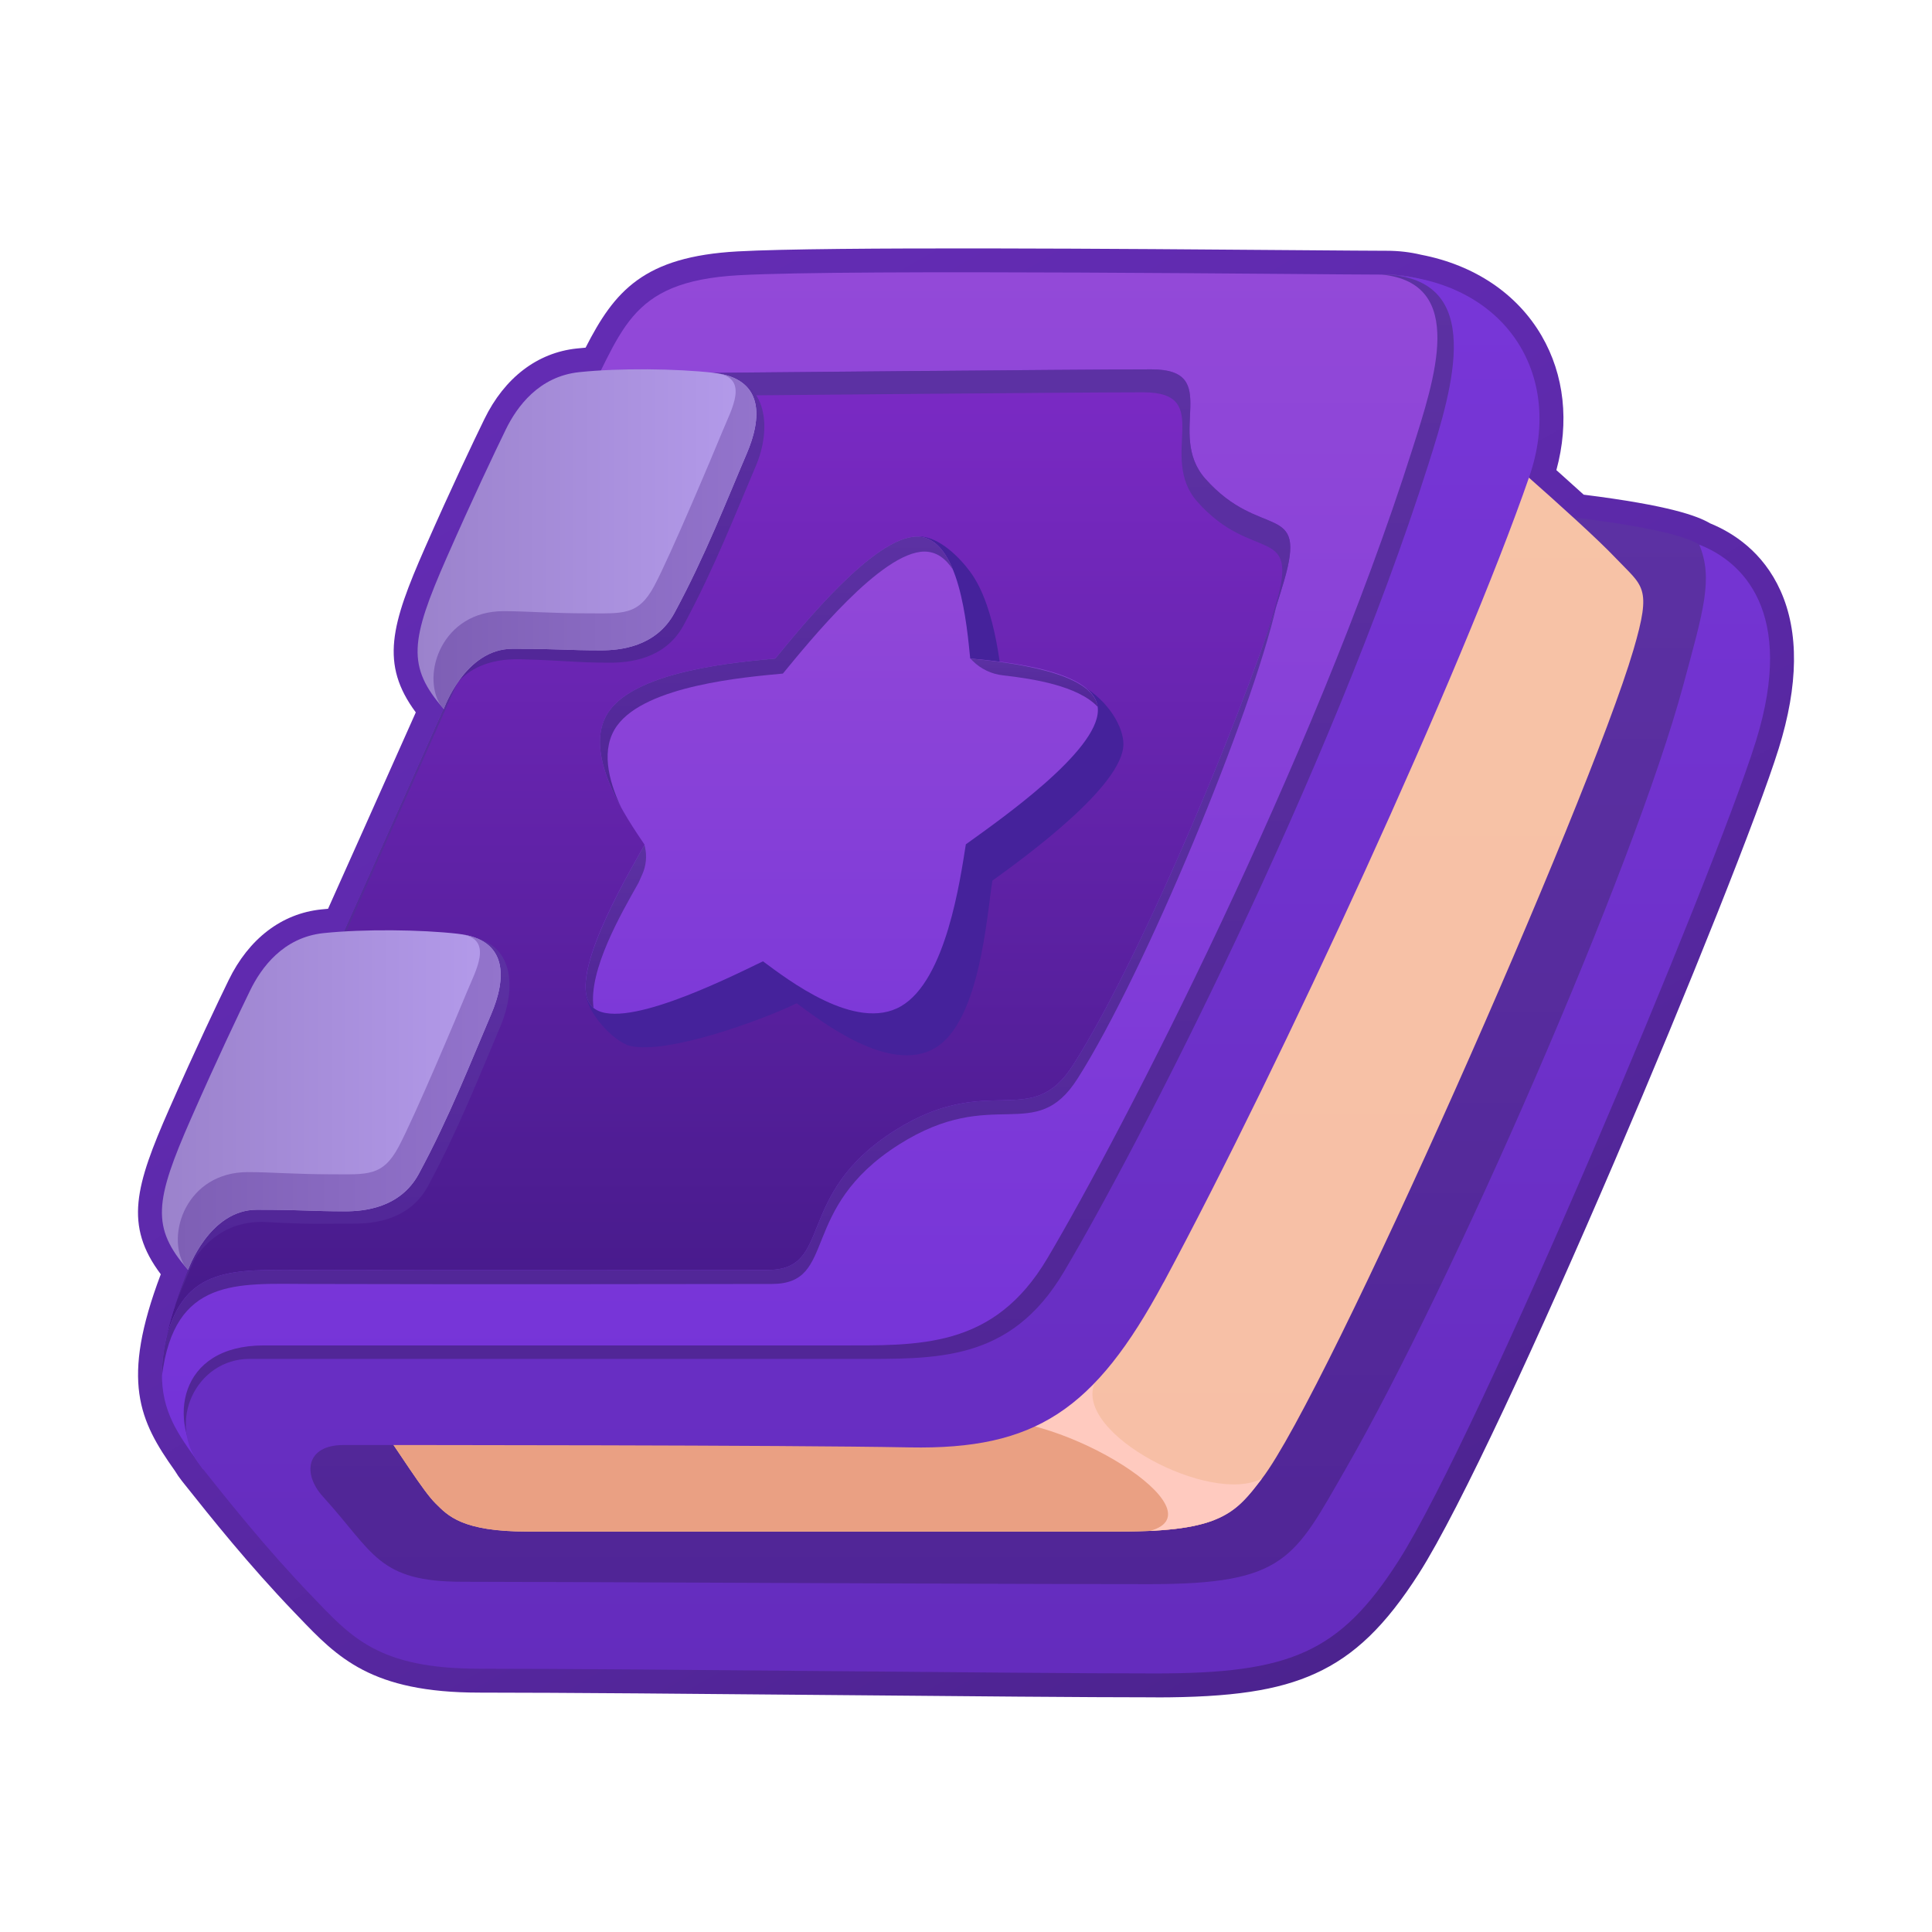<svg width="140" height="140" viewBox="0 0 140 140" fill="none" xmlns="http://www.w3.org/2000/svg">
<path d="M123.137 39.471C121.752 38.574 117.32 37.893 113.996 37.491C112.976 36.558 111.86 35.56 110.79 34.613C110.801 34.581 110.813 34.548 110.824 34.516C113.168 27.729 109.726 21.492 102.611 20.147C101.967 19.99 101.264 19.896 100.495 19.896C95.707 19.896 61.746 19.485 53.539 19.94C46.931 20.307 45.531 22.778 43.541 26.846C42.996 26.877 42.468 26.918 41.977 26.969C39.059 27.276 37.463 29.464 36.653 31.131C35.843 32.795 34.27 36.094 32.379 40.393C29.74 46.39 29.468 48.295 32.142 51.356C29.81 56.586 27.317 62.19 24.931 67.501C24.415 67.533 23.917 67.571 23.451 67.619C20.533 67.926 18.937 70.114 18.127 71.781C17.317 73.445 15.744 76.744 13.853 81.043C11.208 87.053 10.94 88.952 13.634 92.027C13.634 92.027 13.699 91.842 13.83 91.549C10.335 99.99 11.775 102.332 14.125 105.628C14.248 105.841 14.391 106.051 14.554 106.255C14.61 106.326 14.668 106.4 14.725 106.472C16.679 108.93 19.354 112.281 22.59 115.65C25.441 118.618 27.378 120.924 34.73 120.924C46.438 120.924 73.309 121.267 83.741 121.267C93.47 121.267 97.08 119.787 101.358 113.088C107.125 104.055 124.241 63.352 127.238 53.724C130.172 44.303 126.218 40.666 123.139 39.471H123.137Z" fill="url(#paint0_linear_2044_331)"/>
<path d="M83.739 122.995C78.665 122.995 69.851 122.915 60.517 122.831C50.795 122.743 40.743 122.653 34.728 122.653C26.895 122.653 24.457 120.106 21.636 117.158L21.338 116.848C18.037 113.413 15.274 109.946 13.429 107.626L13.194 107.331C13.002 107.089 12.825 106.834 12.666 106.569C10.094 102.949 8.726 100.071 11.651 92.338C8.991 88.802 9.801 85.947 12.266 80.349C14.195 75.961 15.789 72.625 16.568 71.026C18.029 68.021 20.411 66.201 23.269 65.902C23.43 65.884 23.598 65.868 23.772 65.854C25.554 61.885 27.384 57.78 29.159 53.798L30.13 51.622C27.529 48.118 28.345 45.267 30.793 39.7C32.719 35.324 34.315 31.98 35.096 30.378C36.557 27.373 38.939 25.553 41.797 25.253C42 25.232 42.212 25.213 42.434 25.193C44.526 21.095 46.634 18.595 53.445 18.218C59.961 17.856 82.113 18.033 94.014 18.128C97.189 18.152 99.484 18.172 100.498 18.172C101.347 18.172 102.182 18.269 102.982 18.461C106.844 19.203 109.943 21.288 111.713 24.335C113.359 27.168 113.728 30.589 112.781 34.066C113.496 34.703 114.158 35.299 114.76 35.846C120.975 36.625 123.005 37.385 123.919 37.923C125.577 38.598 127.754 39.986 129.023 42.807C130.368 45.796 130.324 49.642 128.892 54.242C125.969 63.632 108.788 104.672 102.818 114.023C100.402 117.807 98.157 119.974 95.311 121.268C92.606 122.499 89.254 123 83.741 123L83.739 122.995ZM16.019 105.321L16.079 105.397C17.885 107.666 20.612 111.096 23.838 114.453L24.14 114.769C26.691 117.435 28.377 119.195 34.728 119.195C41.08 119.195 50.82 119.285 60.549 119.373C69.874 119.457 78.683 119.537 83.741 119.537C93.154 119.537 96.023 118.227 99.898 112.159C105.339 103.637 122.519 63.056 125.584 53.211C128.227 44.724 124.793 41.97 122.51 41.084L122.344 41.021L122.196 40.924C121.976 40.781 120.53 40.025 113.789 39.21L113.237 39.143L112.827 38.767C111.916 37.935 110.845 36.972 109.643 35.909L108.776 35.142L109.187 33.957C110.176 31.095 110.008 28.293 108.714 26.066C107.45 23.89 105.169 22.393 102.29 21.848L102.2 21.829C101.656 21.697 101.082 21.628 100.494 21.628C99.469 21.628 97.166 21.61 93.984 21.584C82.12 21.489 60.039 21.314 53.634 21.669C47.843 21.989 46.925 23.867 45.096 27.606L44.652 28.515L43.64 28.574C43.098 28.605 42.598 28.644 42.155 28.692C40.483 28.868 39.154 29.942 38.208 31.889C37.438 33.469 35.864 36.766 33.962 41.09C31.346 47.038 31.499 47.992 33.445 50.22L34.172 51.053L32.322 55.203C30.407 59.502 28.424 63.948 26.509 68.21L26.08 69.166L25.033 69.229C24.517 69.261 24.044 69.298 23.629 69.342C21.957 69.518 20.628 70.592 19.682 72.539C18.914 74.115 17.343 77.407 15.436 81.742C12.816 87.695 12.973 88.652 14.935 90.89L14.082 91.634L15.427 92.212C15.366 92.36 15.307 92.507 15.249 92.65L14.275 95.379L14.259 95.362C12.615 100.53 13.778 102.164 15.533 104.626L15.62 104.762C15.704 104.908 15.802 105.049 15.906 105.182L16.019 105.323V105.321Z" fill="url(#paint1_linear_2044_331)"/>
<path d="M22.203 95.878L20.922 108.689L26.821 116.119H87.1L99.926 110.867L124.679 46.173C124.679 46.173 125.448 40.965 123.139 39.469C120.83 37.974 110.058 37.078 110.058 37.078L22.203 95.878Z" fill="url(#paint2_linear_2044_331)"/>
<path d="M26.168 101.248C29.247 105.732 30.657 108.036 31.554 108.934C32.453 109.831 33.479 110.983 38.224 110.983H81.188C88.509 110.983 89.54 109.627 91.449 107.141C96.15 101.015 115.112 58.141 118.362 47.103C119.723 42.481 119.058 42.525 117.08 40.441C114.489 37.709 105.897 30.346 105.897 30.346L26.166 101.248H26.168Z" fill="url(#paint3_linear_2044_331)"/>
<path d="M31.554 108.934C32.453 109.831 33.479 110.983 38.224 110.983H81.188C84.532 110.983 86.56 110.699 87.962 110.156L75.175 100.689L29.828 97.991L26.166 101.247C29.245 105.732 30.656 108.036 31.553 108.934H31.554Z" fill="#EAA083"/>
<path d="M79.326 100.218C80.881 96.564 70.866 102.914 70.866 102.914C76.939 102.263 88.541 109.514 83.332 110.935C88.737 110.678 89.745 109.361 91.449 107.139C87.727 109.1 77.77 103.871 79.326 100.216V100.218Z" fill="#FFCABF"/>
<path d="M14.721 106.472C11.62 102.074 9.418 100.107 16.088 86.614C22.757 73.121 38.66 36.055 41.91 30.078C45.158 24.1 45.33 20.399 53.539 19.944C61.748 19.489 95.707 19.9 100.494 19.9C106.29 19.9 108.391 25.038 108.391 25.038L77.479 98.573L66.705 102.843L18.482 103.697L14.721 106.476V106.472Z" fill="url(#paint4_linear_2044_331)"/>
<path d="M18.483 103.693L66.707 102.84L77.481 98.569L108.393 25.035C108.393 25.035 106.292 19.896 100.496 19.896C100.388 19.896 100.261 19.896 100.124 19.896C106.317 20.515 103.963 27.451 102.315 32.644C95.182 55.114 81.335 82.013 75.894 91.186C71.998 97.758 66.62 97.495 60.658 97.495H19.103C12.873 97.495 12.14 103.027 14.684 106.224C14.73 106.282 14.776 106.34 14.822 106.398L18.483 103.693Z" fill="url(#paint5_linear_2044_331)"/>
<path d="M84.32 92.932C92.78 77.189 105.983 48.533 110.826 34.516C113.392 27.087 109.027 20.312 100.496 19.896C107.613 20.286 105.302 27.99 103.515 33.619C96.383 56.089 82.535 82.988 77.094 92.161C73.198 98.733 67.821 98.47 61.859 98.47H18.081C14.234 98.47 12.006 103.057 14.548 106.252C16.517 108.728 19.253 112.178 22.586 115.647C25.437 118.615 27.374 120.921 34.727 120.921C46.435 120.921 73.306 121.263 83.737 121.263C93.466 121.263 97.077 119.784 101.354 113.085C107.122 104.051 124.237 63.348 127.235 53.721C130.169 44.299 126.214 40.663 123.136 39.468C124.161 41.945 123.43 44.258 121.981 49.63C118.369 63.02 105.166 93.141 97.499 106.469C93.777 112.938 93.142 114.792 83.331 114.792C70.762 114.792 40.279 114.621 33.525 114.621C27.369 114.621 27.109 112.521 23.402 108.451C21.917 106.821 22.155 104.712 24.892 104.712C29.512 104.712 56.861 104.712 65.925 104.884C74.988 105.055 79.328 102.21 84.317 92.926L84.32 92.932Z" fill="url(#paint6_linear_2044_331)"/>
<path d="M77.784 77.136C82.892 69.104 90.716 50.109 93.048 42.098C94.753 36.239 91.369 39.219 87.348 34.696C84.44 31.423 88.652 26.765 83.436 26.765C78.219 26.765 51.704 27.017 51.704 27.017L43.224 27.505C42.832 28.307 42.408 29.166 41.912 30.078C38.663 36.056 22.759 73.121 16.09 86.614C13.794 91.258 12.55 94.536 12.031 97.019C13.39 91.745 16.868 92.011 22.037 92.027C34.928 92.066 52.17 92.027 55.617 92.027C60.443 92.027 57.463 86.58 64.853 81.913C71.715 77.578 74.686 82.01 77.784 77.138V77.136Z" fill="url(#paint7_linear_2044_331)"/>
<path d="M87.346 34.696C84.438 31.423 88.65 26.765 83.434 26.765C78.217 26.765 51.703 27.017 51.703 27.017L43.222 27.505C42.83 28.307 42.406 29.166 41.91 30.078C38.662 36.056 22.758 73.121 16.088 86.614C14.43 89.966 13.323 92.604 12.64 94.748C13.32 92.935 14.257 90.81 15.509 88.278C22.178 74.785 38.081 37.72 41.331 31.742C41.827 30.831 42.251 29.972 42.643 29.17L51.124 28.681C51.124 28.681 77.638 28.429 82.855 28.429C88.071 28.429 83.859 33.088 86.767 36.361C90.788 40.883 94.173 37.904 92.467 43.763C92.199 44.682 91.858 45.748 91.459 46.923C92.116 45.077 92.658 43.435 93.046 42.098C94.752 36.239 91.368 39.219 87.346 34.696Z" fill="url(#paint8_linear_2044_331)"/>
<path d="M33.756 67.836C37.481 68.254 37.332 71.876 36.247 74.41C34.819 77.744 33.24 81.826 31.012 85.951C29.662 88.449 27.005 88.668 25.688 88.668C23.121 88.668 22.722 88.742 19.276 88.555C15.327 88.34 13.807 91.759 13.807 91.759C11.113 88.684 11.868 87.943 14.513 81.934C16.404 77.635 17.977 74.337 18.787 72.671C19.597 71.006 21.193 68.816 24.111 68.51C27.03 68.203 31.093 67.534 33.756 67.834V67.836Z" fill="url(#paint9_linear_2044_331)"/>
<path d="M52.084 27.124C55.809 27.542 55.858 31.226 54.773 33.761C53.345 37.096 51.766 41.178 49.538 45.302C48.188 47.801 45.531 48.02 44.214 48.02C41.647 48.02 41.188 47.87 37.739 47.773C32.921 47.639 32.224 51.192 32.224 51.192C29.529 48.117 30.395 47.295 33.039 41.285C34.93 36.986 36.503 33.689 37.313 32.023C38.123 30.358 39.719 28.168 42.638 27.861C45.572 27.555 49.42 26.823 52.082 27.122L52.084 27.124Z" fill="url(#paint10_linear_2044_331)"/>
<path d="M33.175 67.665C36.9 68.083 36.669 70.982 35.583 73.517C34.155 76.852 32.577 80.934 30.349 85.058C28.998 87.557 26.341 87.776 25.024 87.776C22.457 87.776 22.064 87.663 18.612 87.663C15.161 87.663 13.629 92.025 13.629 92.025C10.935 88.95 11.205 87.051 13.848 81.041C15.738 76.743 17.311 73.445 18.122 71.779C18.932 70.114 20.528 67.924 23.446 67.617C26.38 67.311 30.509 67.363 33.171 67.663L33.175 67.665Z" fill="url(#paint11_linear_2044_331)"/>
<path d="M30.35 85.058C32.578 80.934 34.157 76.85 35.585 73.517C36.639 71.059 36.886 68.256 33.5 67.709C35.754 68.111 34.471 70.329 33.846 71.853C33.194 73.445 30.043 80.934 28.883 83.105C27.724 85.275 26.601 85.094 24.018 85.094C21.435 85.094 19.597 84.935 17.963 84.935C13.495 84.935 11.989 89.518 13.39 91.741C13.468 91.835 13.547 91.928 13.632 92.023C13.632 92.023 15.138 87.661 18.616 87.661C22.094 87.661 22.459 87.774 25.028 87.774C26.345 87.774 29.003 87.555 30.352 85.057L30.35 85.058Z" fill="url(#paint12_linear_2044_331)"/>
<path d="M51.703 27.015C55.428 27.433 55.196 30.332 54.111 32.867C52.682 36.202 51.104 40.284 48.876 44.408C47.526 46.907 44.869 47.126 43.552 47.126C40.985 47.126 40.591 47.013 37.14 47.013C33.689 47.013 32.156 51.375 32.156 51.375C29.462 48.3 29.732 46.401 32.375 40.392C34.266 36.093 35.839 32.795 36.649 31.129C37.459 29.464 39.055 27.274 41.974 26.967C44.908 26.66 49.037 26.713 51.699 27.013L51.703 27.015Z" fill="url(#paint13_linear_2044_331)"/>
<path d="M48.878 44.41C51.106 40.286 52.684 36.202 54.112 32.869C55.166 30.411 55.414 27.607 52.028 27.061C54.282 27.463 52.998 29.681 52.374 31.204C51.722 32.797 48.571 40.286 47.411 42.456C46.251 44.627 45.128 44.445 42.546 44.445C39.963 44.445 38.125 44.287 36.49 44.287C32.022 44.287 30.516 48.87 31.918 51.093C31.996 51.187 32.075 51.28 32.16 51.375C32.16 51.375 33.666 47.013 37.144 47.013C40.621 47.013 40.987 47.126 43.556 47.126C44.873 47.126 47.531 46.907 48.88 44.408L48.878 44.41Z" fill="url(#paint14_linear_2044_331)"/>
<path d="M22.343 93.041C35.233 93.08 52.476 93.041 55.922 93.041C60.748 93.041 57.769 87.594 65.158 82.927C72.02 78.592 74.992 83.023 78.09 78.151C82.975 70.469 90.727 51.666 92.495 43.888C89.66 52.654 82.544 69.652 77.784 77.136C74.686 82.008 71.715 77.578 64.853 81.911C57.463 86.578 60.443 92.025 55.617 92.025C52.17 92.025 34.928 92.064 22.037 92.025C16.868 92.009 13.39 91.743 12.031 97.017C12.061 96.876 12.093 96.73 12.128 96.584C11.847 97.784 11.727 98.807 11.736 99.706C12.643 92.549 17.175 93.027 22.343 93.041Z" fill="url(#paint15_linear_2044_331)"/>
<path d="M57.733 72.701C59.499 74.001 64.46 77.862 67.741 75.953C71.013 74.048 71.51 66.323 71.916 63.786V63.812C74.391 62.031 81.398 56.91 81.407 53.925C81.411 52.703 80.357 50.823 78.455 49.711C76.485 48.559 74.238 50.903 72.751 50.755C72.58 49.088 72.247 44.086 70.315 41.451C69.591 40.464 68.105 38.9 66.612 38.873C63.499 38.875 60.521 48.468 58.623 50.763C55.89 51.019 48.712 51.62 46.606 54.541C44.451 57.531 47.965 62.472 49.155 64.249C48.14 66.05 42.606 68.804 42.452 71.835C42.38 73.255 44.477 75.526 45.693 75.797C48.373 76.395 55.025 74.008 57.735 72.701H57.733Z" fill="#45229B"/>
<path d="M55.288 69.661C57.053 70.96 62.014 74.822 65.296 72.912C68.567 71.008 69.582 63.722 69.989 61.183C72.464 59.402 79.548 54.454 79.557 51.469C79.566 48.563 72.87 47.968 70.305 47.715C70.068 45.424 69.551 38.882 66.438 38.884C63.326 38.886 58.072 45.428 56.176 47.723C53.443 47.979 46.265 48.58 44.159 51.5C42.004 54.491 45.519 59.432 46.708 61.209C45.275 63.752 41.008 71.049 42.907 72.946C44.812 74.849 52.578 70.968 55.288 69.661Z" fill="url(#paint16_linear_2044_331)"/>
<path d="M44.714 52.587C46.818 49.668 53.996 49.067 56.731 48.81C58.628 46.514 63.882 39.972 66.993 39.97C67.867 39.97 68.534 40.485 69.051 41.275C68.49 39.901 67.667 38.884 66.438 38.884C63.326 38.886 58.072 45.428 56.176 47.723C53.443 47.979 46.265 48.58 44.159 51.5C42.738 53.472 43.781 56.29 44.998 58.49C44.067 56.503 43.518 54.244 44.714 52.585V52.587Z" fill="url(#paint17_linear_2044_331)"/>
<path d="M79.539 51.215C79.19 48.677 73.041 47.991 70.314 47.72C70.379 47.785 70.441 47.847 70.501 47.905C71.088 48.483 71.851 48.845 72.67 48.937C74.889 49.185 78.108 49.7 79.541 51.215H79.539Z" fill="url(#paint18_linear_2044_331)"/>
<path d="M46.26 63.992L46.542 63.359C46.821 62.735 46.888 62.04 46.737 61.373C46.726 61.326 46.715 61.276 46.703 61.224C45.201 63.877 41.038 71.081 42.904 72.944C42.938 72.978 42.976 73.004 43.012 73.034C42.625 70.31 45.012 66.201 46.258 63.99L46.26 63.992Z" fill="url(#paint19_linear_2044_331)"/>
<defs>
<linearGradient id="paint0_linear_2044_331" x1="11.734" y1="70.495" x2="128.268" y2="70.495" gradientUnits="userSpaceOnUse">
<stop stop-color="#9B82CC"/>
<stop offset="1" stop-color="#B49BEB"/>
</linearGradient>
<linearGradient id="paint1_linear_2044_331" x1="97.151" y1="120.274" x2="41.143" y2="23.153" gradientUnits="userSpaceOnUse">
<stop stop-color="#4C238F"/>
<stop offset="0.31" stop-color="#56279F"/>
<stop offset="0.68" stop-color="#5F2AAE"/>
<stop offset="1" stop-color="#632CB3"/>
</linearGradient>
<linearGradient id="paint2_linear_2044_331" x1="72.861" y1="116.119" x2="72.861" y2="37.078" gradientUnits="userSpaceOnUse">
<stop stop-color="#502596"/>
<stop offset="1" stop-color="#5C31A3"/>
</linearGradient>
<linearGradient id="paint3_linear_2044_331" x1="72.623" y1="110.983" x2="72.623" y2="30.346" gradientUnits="userSpaceOnUse">
<stop stop-color="#F7BFA6"/>
<stop offset="1" stop-color="#F7C3A6"/>
</linearGradient>
<linearGradient id="paint4_linear_2044_331" x1="60.063" y1="106.472" x2="60.063" y2="19.727" gradientUnits="userSpaceOnUse">
<stop stop-color="#7332D8"/>
<stop offset="1" stop-color="#9349D8"/>
</linearGradient>
<linearGradient id="paint5_linear_2044_331" x1="60.852" y1="106.398" x2="60.852" y2="19.896" gradientUnits="userSpaceOnUse">
<stop stop-color="#502596"/>
<stop offset="1" stop-color="#5C31A3"/>
</linearGradient>
<linearGradient id="paint6_linear_2044_331" x1="70.866" y1="121.265" x2="70.866" y2="19.896" gradientUnits="userSpaceOnUse">
<stop stop-color="#642CBD"/>
<stop offset="1" stop-color="#7836D8"/>
</linearGradient>
<linearGradient id="paint7_linear_2044_331" x1="52.767" y1="97.016" x2="52.767" y2="26.762" gradientUnits="userSpaceOnUse">
<stop stop-color="#451A89"/>
<stop offset="1" stop-color="#7B2AC5"/>
</linearGradient>
<linearGradient id="paint8_linear_2044_331" x1="53.069" y1="94.748" x2="53.069" y2="26.765" gradientUnits="userSpaceOnUse">
<stop stop-color="#502596"/>
<stop offset="1" stop-color="#5C31A3"/>
</linearGradient>
<linearGradient id="paint9_linear_2044_331" x1="24.519" y1="91.759" x2="24.519" y2="67.759" gradientUnits="userSpaceOnUse">
<stop stop-color="#502596"/>
<stop offset="1" stop-color="#5C31A3"/>
</linearGradient>
<linearGradient id="paint10_linear_2044_331" x1="42.983" y1="51.192" x2="42.983" y2="27.052" gradientUnits="userSpaceOnUse">
<stop stop-color="#502596"/>
<stop offset="1" stop-color="#5C31A3"/>
</linearGradient>
<linearGradient id="paint11_linear_2044_331" x1="11.734" y1="79.719" x2="36.282" y2="79.719" gradientUnits="userSpaceOnUse">
<stop stop-color="#9B82CC"/>
<stop offset="1" stop-color="#B49BEB"/>
</linearGradient>
<linearGradient id="paint12_linear_2044_331" x1="12.884" y1="79.867" x2="36.282" y2="79.867" gradientUnits="userSpaceOnUse">
<stop stop-color="#7E5FB5"/>
<stop offset="1" stop-color="#9374CC"/>
</linearGradient>
<linearGradient id="paint13_linear_2044_331" x1="30.262" y1="39.071" x2="54.81" y2="39.071" gradientUnits="userSpaceOnUse">
<stop stop-color="#9B82CC"/>
<stop offset="1" stop-color="#B49BEB"/>
</linearGradient>
<linearGradient id="paint14_linear_2044_331" x1="31.411" y1="39.219" x2="54.81" y2="39.219" gradientUnits="userSpaceOnUse">
<stop stop-color="#7E5FB5"/>
<stop offset="1" stop-color="#9374CC"/>
</linearGradient>
<linearGradient id="paint15_linear_2044_331" x1="52.115" y1="99.706" x2="52.115" y2="43.888" gradientUnits="userSpaceOnUse">
<stop stop-color="#502596"/>
<stop offset="1" stop-color="#5C31A3"/>
</linearGradient>
<linearGradient id="paint16_linear_2044_331" x1="60.992" y1="73.461" x2="60.992" y2="38.886" gradientUnits="userSpaceOnUse">
<stop stop-color="#7D39D8"/>
<stop offset="1" stop-color="#9349D8"/>
</linearGradient>
<linearGradient id="paint17_linear_2044_331" x1="56.263" y1="58.49" x2="56.263" y2="38.884" gradientUnits="userSpaceOnUse">
<stop stop-color="#502596"/>
<stop offset="1" stop-color="#5C31A3"/>
</linearGradient>
<linearGradient id="paint18_linear_2044_331" x1="74.927" y1="51.215" x2="74.927" y2="47.72" gradientUnits="userSpaceOnUse">
<stop stop-color="#502596"/>
<stop offset="1" stop-color="#5C31A3"/>
</linearGradient>
<linearGradient id="paint19_linear_2044_331" x1="44.624" y1="73.034" x2="44.624" y2="61.224" gradientUnits="userSpaceOnUse">
<stop stop-color="#502596"/>
<stop offset="1" stop-color="#5C31A3"/>
</linearGradient>
</defs>
</svg>
